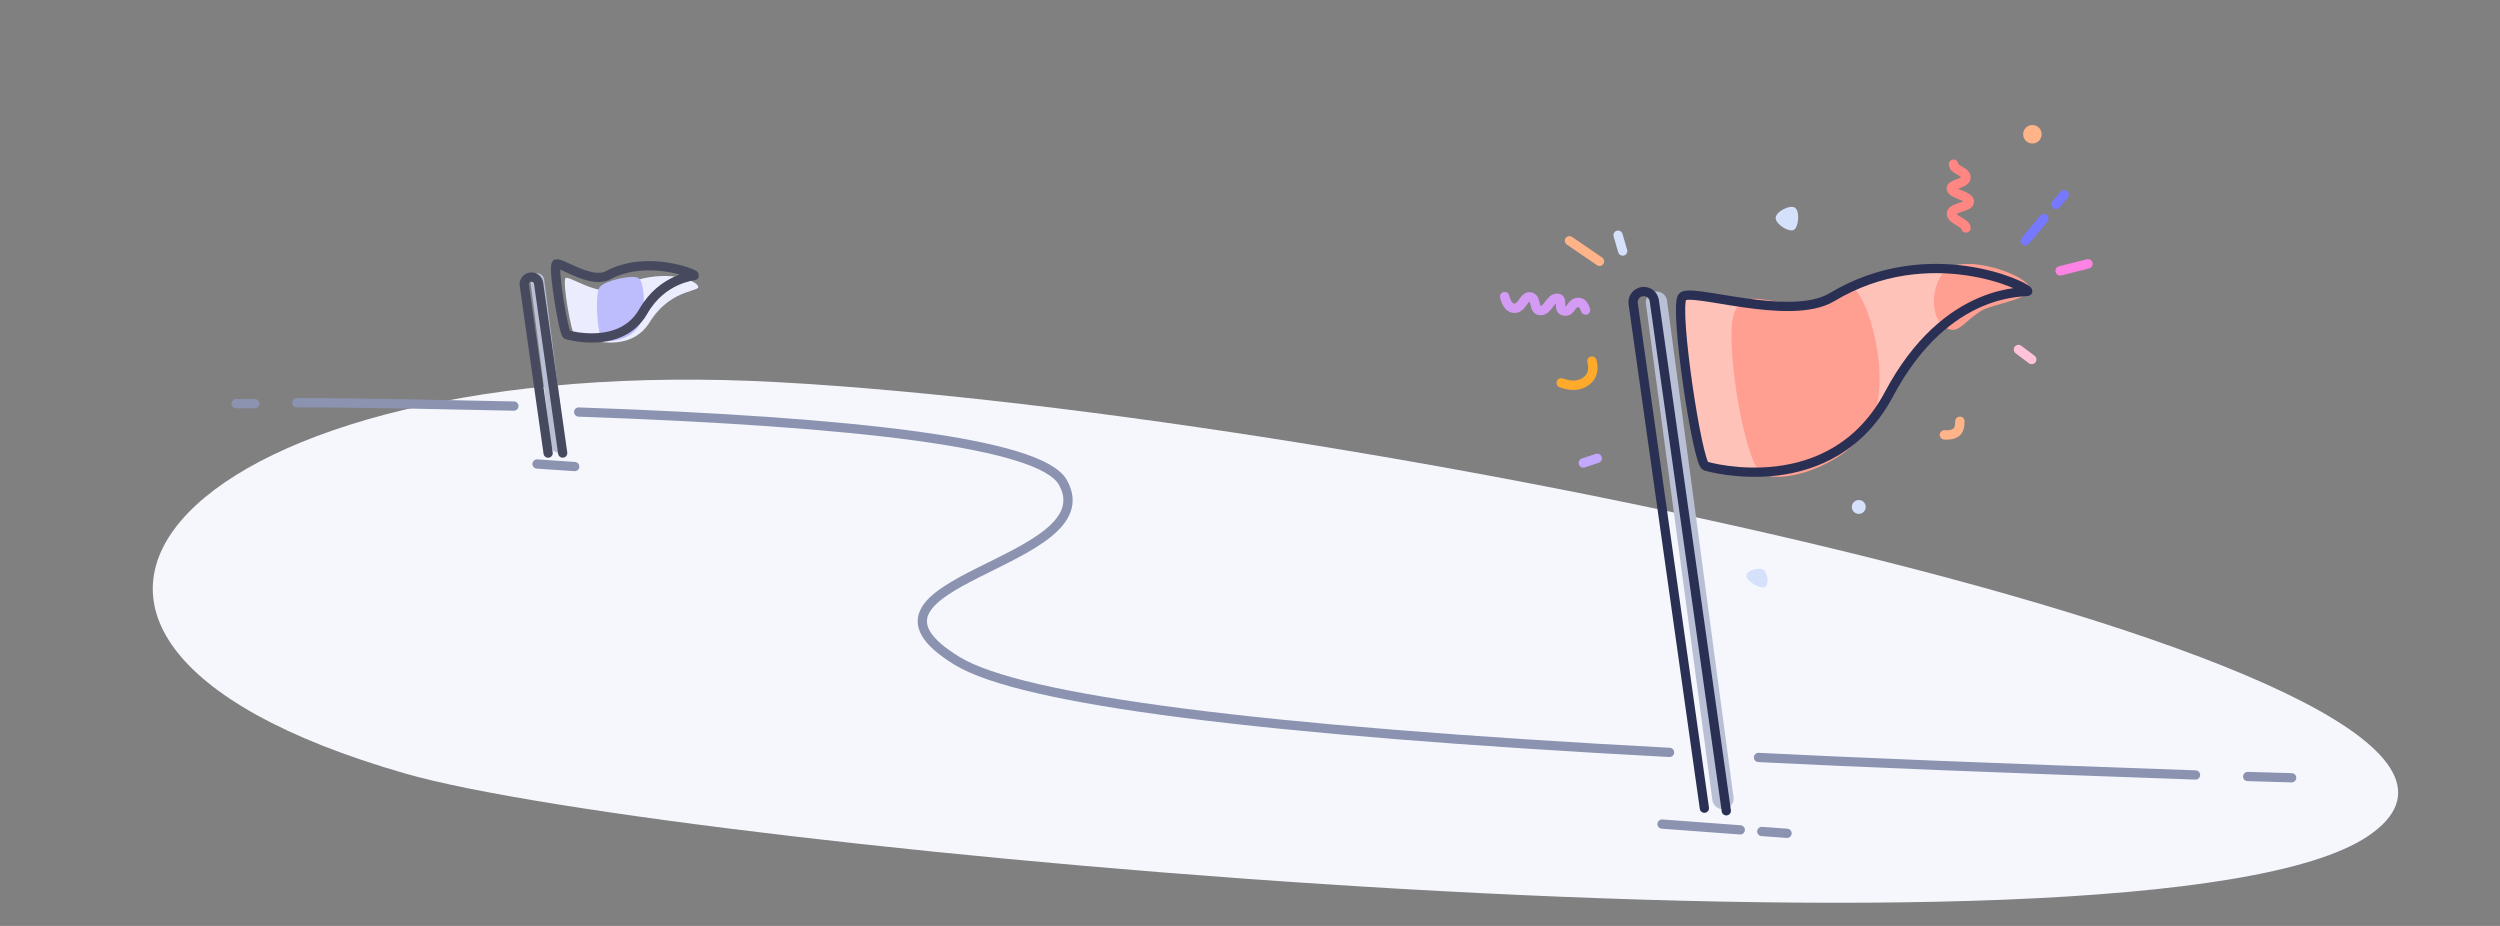 <svg height="200" width="540" xmlns="http://www.w3.org/2000/svg"><rect width="100%" height="100%" fill="#808080" stroke="none"/><g fill="none" fill-rule="evenodd"><path d="M511.411 180.649C563.397 145.88 294.561 89.489 168 82.546c-126.561-6.943-186.326 54.1-80.414 84.552 56.998 16.387 376 45.537 423.826 13.55z" fill="#f5f7fd"/><path d="M495 168l-9.501-.275m-11.272-.332c-43.022-1.505-74.486-2.766-94.39-3.783m-19.215-1.092c-88.722-4.721-140.012-11.306-153.872-19.755-28.262-17.23 32.865-20.846 22.812-38.596C224.768 95.702 185.14 91.109 125 89m-14-1.285c-13.382-.268-31.385-.73-46.897-.715m-9.071.178L51 87.199" stroke="#8b93b0" stroke-linecap="round" stroke-linejoin="round" stroke-width="2"/><path d="M357.494 62.994a2.291 2.291 0 0 1 2.588 1.965l14.355 107.204a2.319 2.319 0 0 1-1.977 2.604 2.291 2.291 0 0 1-2.588-1.965L355.517 65.598a2.319 2.319 0 0 1 1.977-2.604z" fill="#b9c0d5"/><path d="M368.146 174.568l-15.38-108.981c-.177-1.256.701-2.416 1.962-2.593s2.426.698 2.603 1.954l15.55 110.188" stroke="#2a2f54" stroke-linecap="round" stroke-width="2"/><path d="M345.5 56.449L339 52" stroke="#ffb389" stroke-linecap="round" stroke-width="2"/><path d="M363.343 64.192c1.348-2.311 23.214 5.483 32.352 0C416.68 51.599 438 61.956 438 62.897c0 .423-17.376-1.474-29.98 22.238-12.325 23.188-38.807 15.823-39.642 15.513-1.735-.644-6.722-33.562-5.035-36.456z" fill="#ffc2b9"/><path d="M420.986 57.859c-4.146 2.486-4.645 12.143.31 13.332 1.888.453 3.132-1.728 6.474-3.96 2.501-1.671 12.479-2.724 10.411-5.58-2.067-2.856-13.05-6.279-17.195-3.792z" fill="#ff9f91"/><path d="M359 178l16.897 1.252m4.648.344L386 180" stroke="#8b93b0" stroke-linecap="round" stroke-width="2"/><path d="M374.837 66.981c-2.718 4.883 1.744 31.975 5.4 35.043 3.657 3.068 19.054-1.248 23.885-10.83 4.832-9.581-.836-27.532-3.858-28.885-3.022-1.354-3.527 2.13-10.793 2.983-7.266.851-11.917-3.194-14.634 1.689z" fill="#ff9f91"/><path d="M363.343 64.192c1.348-2.311 23.214 5.483 32.352 0C416.68 51.599 438 61.956 438 62.897c0 .423-17.376-1.474-29.98 22.238-12.325 23.188-38.807 15.823-39.642 15.513-1.735-.644-6.722-33.562-5.035-36.456z" stroke="#2a2f54" stroke-width="2"/><path d="M115.858 59.063a1.488 1.488 0 0 1 1.682 1.285l4.575 35.703a1.523 1.523 0 0 1-1.3 1.702 1.488 1.488 0 0 1-1.682-1.285l-4.575-35.703a1.523 1.523 0 0 1 1.3-1.702z" fill="#b9c0d5"/><g stroke-linecap="round" stroke-width="2"><path d="M118.395 97.869l-5.14-36.25a1.554 1.554 0 0 1 1.324-1.758 1.56 1.56 0 0 1 1.761 1.327l5.199 36.668" stroke="#474a5f"/><path d="M116 100.225l8.136.55" stroke="#8b93b0"/></g><path d="M122.135 60.085c.527-.777 7.19 4.08 10.768 2.237 8.22-4.234 15.752-2.699 17.626-.853 1.874 1.846-5.276.18-10.213 8.153-4.827 7.796-15.882 2.825-16.21 2.721-.68-.217-2.632-11.285-1.971-12.258z" fill="#ececff"/><path d="M129.486 62.08c-1.013 1.435-.507 10.042.54 11.12 1.046 1.079 6.02.237 7.851-2.597 1.672-2.585 1.497-9.935-.085-10.6-1.58-.663-7.292.64-8.306 2.076z" fill="#bdbdfe"/><path d="M120.126 57.09c.546-.829 7.442 4.357 11.147 2.389 8.509-4.52 18.727-.338 18.727 0 0 .152-6.907.517-11.053 7.793-4.766 8.362-16.162 5.135-16.5 5.024-.704-.23-3.005-14.166-2.321-15.205z" stroke="#474a5f" stroke-width="2"/><g><path d="M337.227 82.702c2.143.778 3.91.674 5.302-.311 1.391-.985 1.835-2.446 1.33-4.384" stroke="#ffaa2b" stroke-linecap="round" stroke-width="2.031"/><path d="M387.477 49.66c1.022-.564 1.36-4.081.233-4.799-1.126-.717-4.263.917-4.166 2.294.097 1.377 2.91 3.067 3.933 2.504z" fill="#d5e0fb"/><g stroke-linecap="round"><path d="M438.85 77.646l-2.864-2.146" stroke="#ffc2d9" stroke-width="2.031"/><path d="M342 100l3-1" stroke="#c2a8ff" stroke-width="2.031"/><path d="M420 93.935c1.038.075 1.854-.083 2.447-.474.593-.392.89-1.212.89-2.461" stroke="#ffb389" stroke-width="2.031"/><path d="M325 64.072c.473 1.795 1.243 2.63 2.308 2.505 1.598-.188 1.911-2.816 3.325-2.418 1.414.397.483 2.832 2.091 2.915 1.608.083 2.061-2.645 3.605-2.645 1.543 0-.049 2.54 1.57 2.754 1.62.214 1.31-1.86 3.122-1.855.619.002 1.106.547 1.462 1.635" stroke="#d49bf4" stroke-width="2.031"/><path d="M350.5 54.224l-1-3.427" stroke="#d5e0fb" stroke-width="2"/><path d="M445.85 42.075l-1.753 2.075m-2.61 3.088L437.46 52" stroke="#7679ff" stroke-width="2.031"/><path d="M451 57l-6.014 1.5" stroke="#ff83e4" stroke-width="2.031"/></g></g><path d="M424.655 49.228c.078-1.03-3.503-1.9-3.117-3.247.387-1.347 3.991-1.218 3.844-2.474-.148-1.257-3.679-1.627-3.906-2.699-.228-1.072 3.27-1.147 3.18-2.511s-2.786-1.63-2.688-2.827" stroke="#ff8682" stroke-linecap="round" stroke-width="2.031"/><circle cx="439" cy="29" fill="#ffb389" r="2"/><g fill="#d5e0fb"><path d="M381.245 126.786c.961-.53.557-3.189-.434-3.74-.99-.553-3.612.182-3.593 1.346.02 1.164 3.067 2.923 4.027 2.394z"/><circle cx="401.5" cy="109.5" r="1.5"/></g></g></svg>